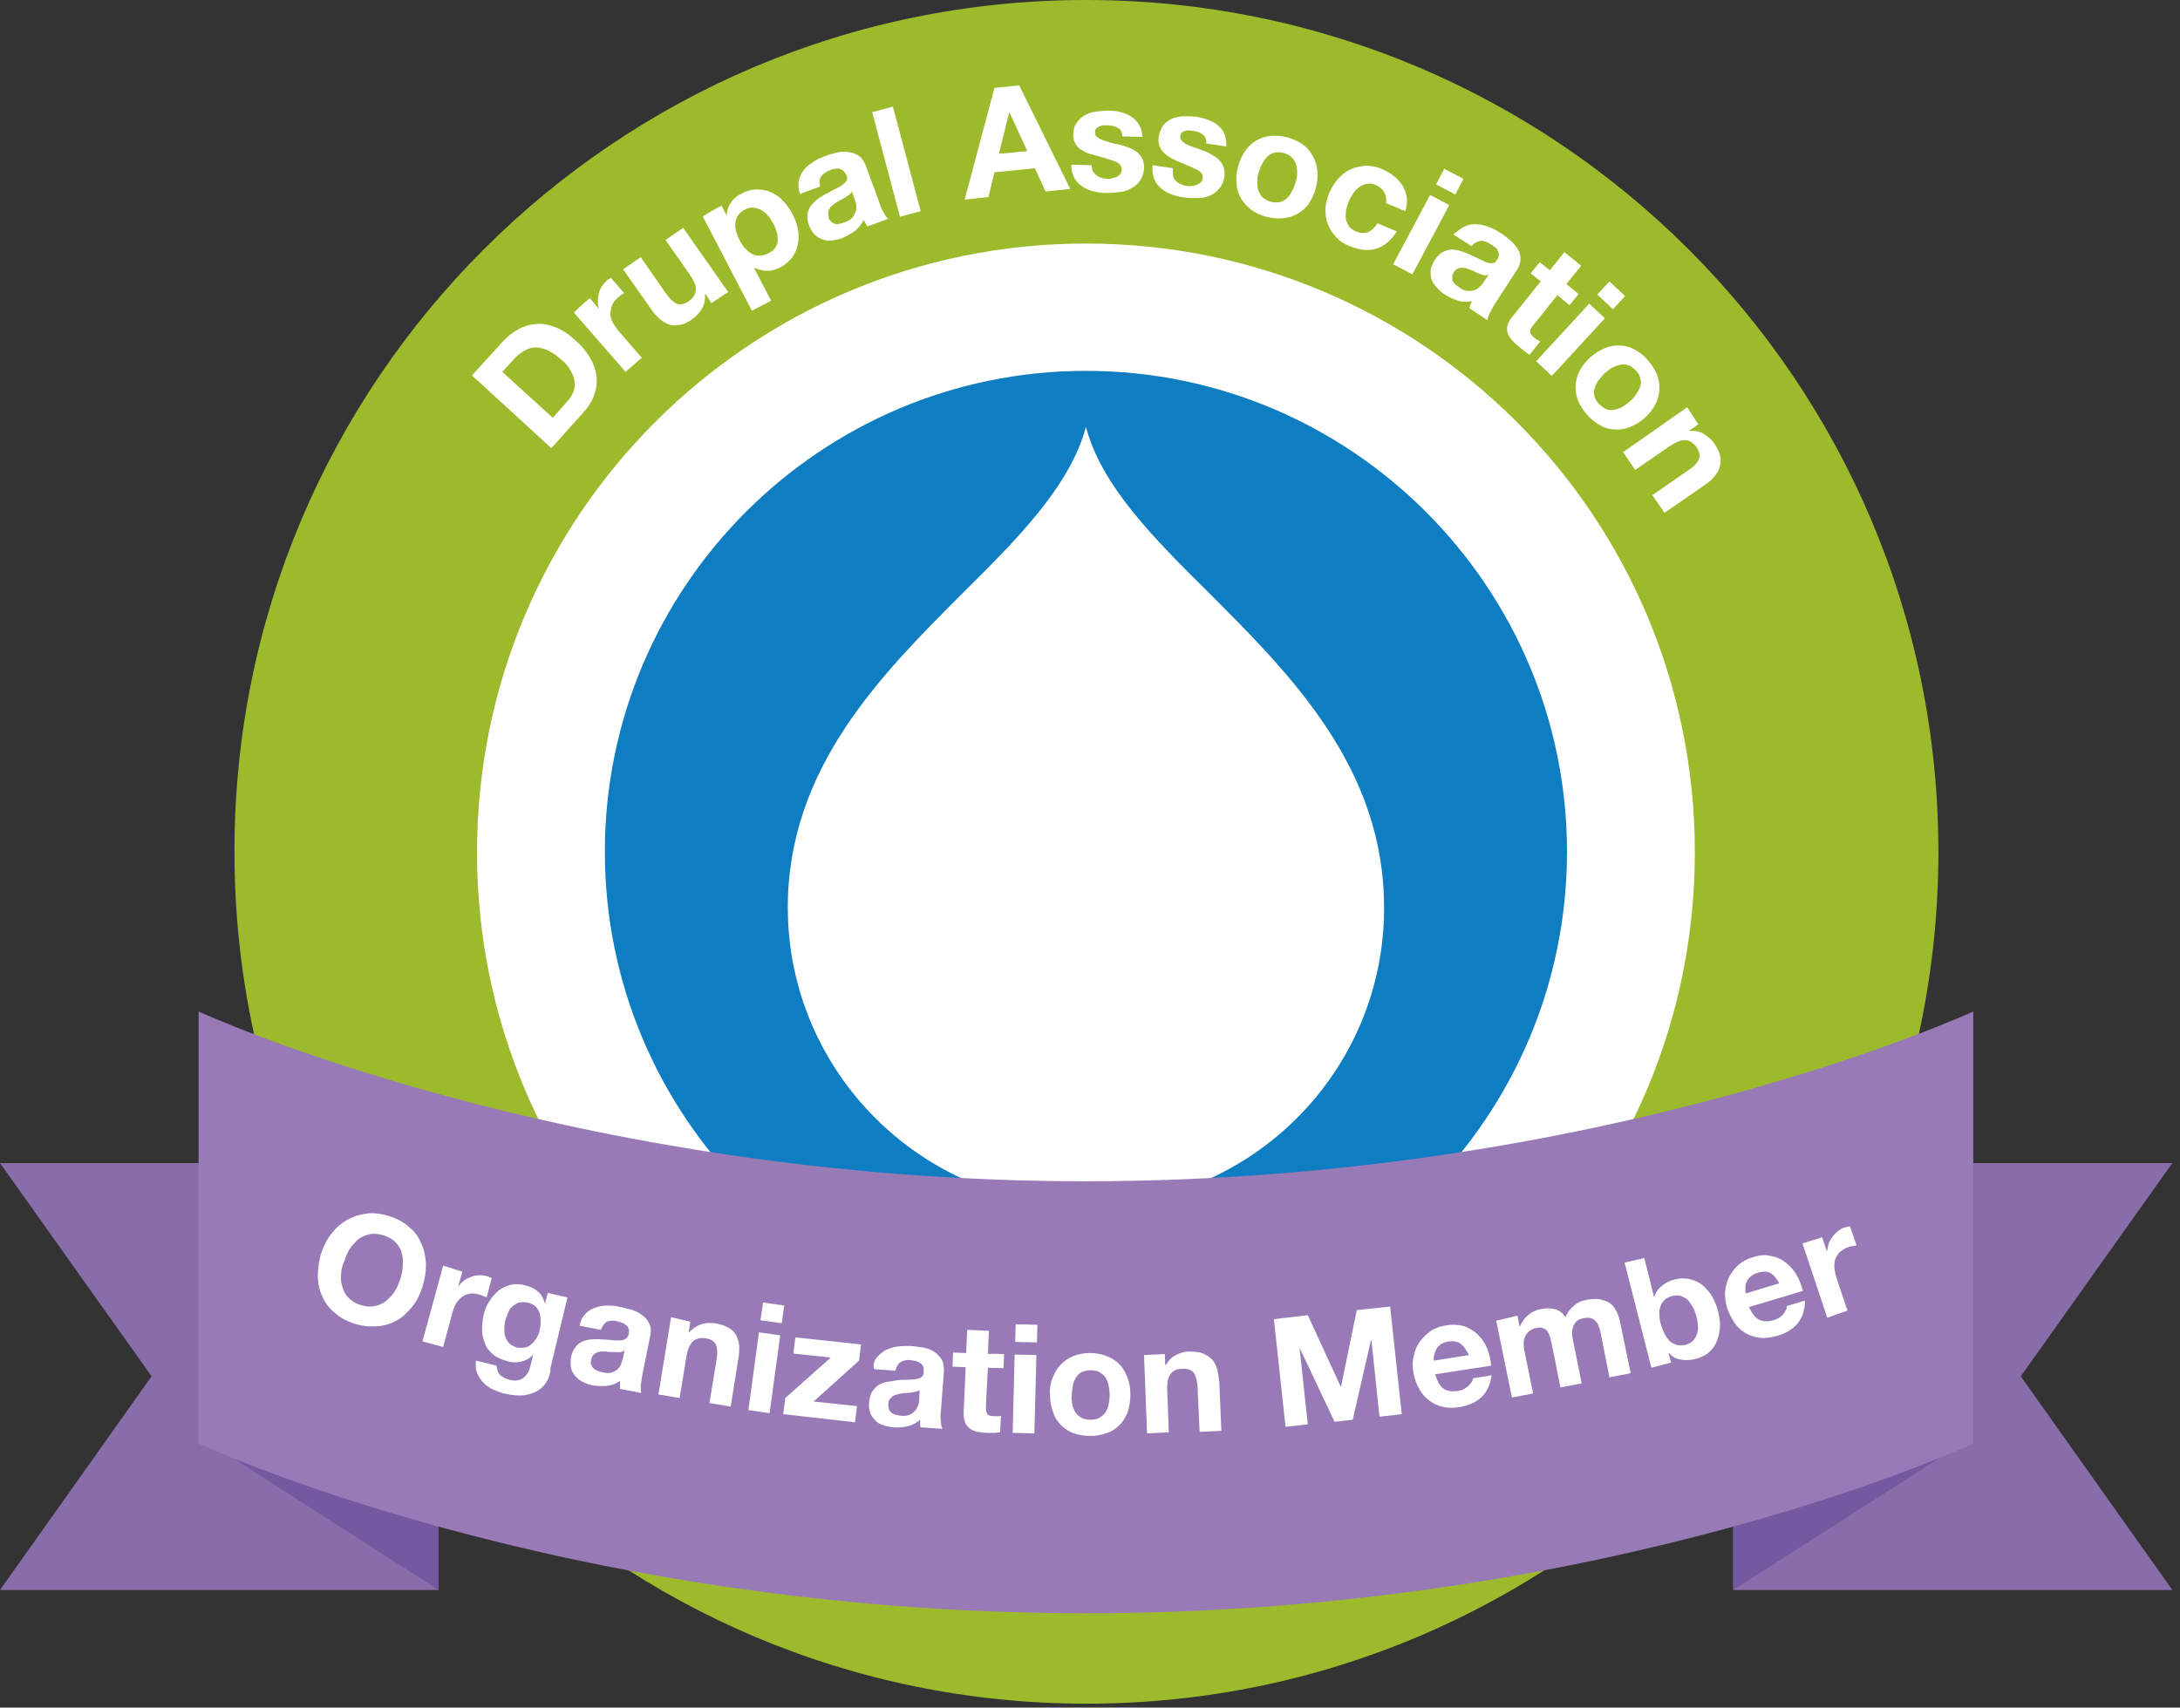<?xml version="1.0" encoding="UTF-8" standalone="no"?>
<!DOCTYPE svg PUBLIC "-//W3C//DTD SVG 1.1//EN" "http://www.w3.org/Graphics/SVG/1.1/DTD/svg11.dtd">
<svg width="100%" height="100%" viewBox="0 0 217 170" version="1.1" xmlns="http://www.w3.org/2000/svg" xmlns:xlink="http://www.w3.org/1999/xlink" xml:space="preserve" xmlns:serif="http://www.serif.com/" style="fill-rule:evenodd;clip-rule:evenodd;stroke-linejoin:round;stroke-miterlimit:2;">
    <rect x="0" y="0" width="217" height="170" fill="#333333" stroke="none"/>
    <g id="g3" transform="matrix(0.503,0,0,0.503,0,0)">
        <path id="polygon5" d="M343,230.2L343,314.7L429.9,314.7L399.9,272.4L429.9,230.2L343,230.2Z" style="fill:rgb(136,109,170);fill-rule:nonzero;"/>
        <path id="polygon7" d="M389.9,284.7L389.9,210.2L343,210.2L343,314.7L389.9,284.7Z" style="fill:rgb(116,89,161);fill-rule:nonzero;"/>
        <path id="polygon9" d="M86.8,230.2L86.8,314.7L0,314.7L30,272.4L0,230.2L86.8,230.2Z" style="fill:rgb(136,109,170);fill-rule:nonzero;"/>
        <path id="polygon11" d="M40,284.7L40,210.2L86.8,210.2L86.8,314.7L40,284.7Z" style="fill:rgb(116,89,161);fill-rule:nonzero;"/>
        <g id="g13">
            <path id="path15" d="M383.6,168.6C383.6,261.7 308.1,337.2 215,337.2C121.9,337.2 46.4,261.7 46.4,168.6C46.3,75.5 121.8,0 214.9,0C308.1,0 383.6,75.5 383.6,168.6Z" style="fill:rgb(157,186,44);fill-rule:nonzero;"/>
        </g>
        <g id="g17">
            <path id="path19" d="M99.6,67.5C100.5,66.5 101.6,65.7 102.7,65.1C103.8,64.5 105,64.2 106.2,64.1C107.4,64 108.7,64.3 110,64.8C111.3,65.3 112.6,66.2 113.9,67.4C115.1,68.4 116,69.6 116.7,70.7C117.4,71.9 117.9,73.1 118,74.3C118.2,75.5 118.1,76.8 117.6,78.1C117.2,79.4 116.4,80.6 115.3,81.8L109.1,88.7L93.4,74.3L99.6,67.5ZM112.3,79.4C112.8,78.9 113.1,78.3 113.4,77.7C113.7,77.1 113.8,76.4 113.7,75.7C113.7,75 113.4,74.2 113,73.5C112.6,72.7 112,71.9 111.1,71.2C110.3,70.5 109.5,69.9 108.7,69.5C107.9,69.1 107.1,68.8 106.3,68.8C105.5,68.7 104.7,68.9 104,69.3C103.2,69.7 102.4,70.3 101.7,71.1L99.4,73.6L109.4,82.7C109.5,82.6 112.3,79.4 112.3,79.4Z" style="fill:white;fill-rule:nonzero;"/>
            <path id="path21" d="M116.7,59L118.6,61.2C118.4,60.7 118.3,60.2 118.3,59.7C118.3,59.2 118.4,58.6 118.5,58.1C118.6,57.6 118.8,57.1 119.1,56.7C119.4,56.3 119.7,55.9 120.1,55.5C120.3,55.3 120.6,55.2 120.9,55L123.5,58C123.3,58.1 123.1,58.2 122.9,58.4C122.7,58.6 122.5,58.7 122.3,58.9C121.7,59.4 121.3,59.9 121.1,60.5C120.9,61.1 120.8,61.6 120.8,62.2C120.8,62.8 121,63.3 121.3,63.9C121.6,64.4 122,65 122.4,65.5L127,70.8L123.8,73.6L113.6,61.9C113.7,61.6 116.7,59 116.7,59Z" style="fill:white;fill-rule:nonzero;"/>
            <path id="path23" d="M140.8,60L139.6,58.2L139.5,58.3C139.6,59.3 139.4,60.3 138.9,61.1C138.4,61.9 137.8,62.6 137.1,63.1C136.2,63.8 135.3,64.2 134.5,64.3C133.7,64.4 133,64.5 132.4,64.2C131.7,64 131.1,63.6 130.5,63.1C129.9,62.5 129.3,61.9 128.8,61.1L123.3,53.3L126.8,50.9L131.8,58.1C132.5,59.1 133.2,59.8 133.9,60.1C134.6,60.4 135.4,60.2 136.2,59.7C137.2,59 137.6,58.3 137.7,57.4C137.8,56.5 137.3,55.5 136.4,54.2L131.7,47.5L135.2,45.1L144.1,57.8C144.2,57.7 140.8,60 140.8,60Z" style="fill:white;fill-rule:nonzero;"/>
            <path id="path25" d="M142.8,40.7L143.7,42.5L143.8,42.5C143.9,41.5 144.2,40.7 144.7,40C145.2,39.3 145.9,38.7 146.8,38.3C147.9,37.7 148.9,37.5 149.9,37.5C150.9,37.5 151.8,37.7 152.7,38.1C153.6,38.5 154.4,39.1 155.1,39.9C155.8,40.7 156.4,41.5 156.9,42.5C157.4,43.4 157.7,44.4 157.9,45.4C158.1,46.4 158.1,47.3 157.9,48.3C157.7,49.2 157.4,50.1 156.8,50.9C156.2,51.7 155.5,52.3 154.5,52.9C153.6,53.3 152.8,53.6 151.9,53.6C151,53.6 150.1,53.4 149.3,53L149.2,53L152.6,59.5L148.8,61.5L139.1,42.9C139.2,42.6 142.8,40.7 142.8,40.7ZM153.4,49.1C153.7,48.6 153.9,48.1 153.9,47.6C153.9,47.1 153.9,46.5 153.7,45.9C153.5,45.3 153.3,44.7 153,44.2C152.7,43.7 152.4,43.1 152,42.7C151.6,42.2 151.2,41.9 150.7,41.6C150.2,41.3 149.7,41.2 149.1,41.1C148.5,41 148,41.2 147.4,41.5C146.8,41.8 146.3,42.2 146,42.7C145.7,43.2 145.6,43.7 145.5,44.2C145.5,44.7 145.5,45.3 145.7,45.9C145.9,46.5 146.1,47.1 146.4,47.6C146.7,48.1 147,48.7 147.4,49.1C147.8,49.5 148.2,49.9 148.7,50.2C149.2,50.5 149.7,50.6 150.2,50.6C150.8,50.6 151.3,50.5 151.9,50.2C152.6,49.9 153.1,49.5 153.4,49.1Z" style="fill:white;fill-rule:nonzero;"/>
            <path id="path27" d="M158.1,35.7C158.3,34.9 158.6,34.2 159.1,33.6C159.6,33 160.2,32.5 161,32C161.7,31.5 162.5,31.2 163.3,30.9C164,30.6 164.8,30.4 165.6,30.2C166.4,30 167.1,30 167.9,30.1C168.6,30.2 169.3,30.4 169.9,30.8C170.5,31.2 170.9,31.8 171.3,32.7L174.1,40.3C174.3,41 174.6,41.6 174.9,42.1C175.2,42.7 175.5,43.1 175.8,43.3L171.7,44.8C171.5,44.6 171.4,44.4 171.3,44.2C171.2,44 171,43.8 170.9,43.5C170.5,44.4 169.9,45.1 169.2,45.7C168.4,46.3 167.6,46.7 166.7,47.1C166,47.4 165.3,47.5 164.7,47.6C164,47.7 163.4,47.6 162.8,47.4C162.2,47.2 161.7,46.9 161.2,46.4C160.7,45.9 160.4,45.3 160.1,44.6C159.8,43.8 159.7,43 159.8,42.4C159.9,41.8 160.1,41.2 160.5,40.7C160.9,40.2 161.3,39.8 161.8,39.4C162.3,39 162.9,38.7 163.4,38.4C164,38.1 164.5,37.8 165.1,37.5C165.7,37.2 166.1,37 166.6,36.7C167,36.4 167.3,36.1 167.5,35.8C167.7,35.5 167.7,35.1 167.5,34.7C167.3,34.3 167.1,34 166.9,33.8C166.7,33.6 166.4,33.5 166.1,33.4C165.8,33.3 165.5,33.4 165.2,33.4C164.9,33.4 164.5,33.6 164.2,33.7C163.4,34 162.9,34.4 162.5,34.9C162.2,35.4 162.1,36.1 162.3,36.9L158.3,38.4C158,37.4 157.9,36.5 158.1,35.7ZM168.1,38.5C167.9,38.7 167.6,38.8 167.4,39C167.1,39.2 166.8,39.3 166.5,39.5C166.2,39.7 165.9,39.8 165.6,40C165.3,40.2 165.1,40.3 164.8,40.6C164.5,40.8 164.3,41 164.2,41.3C164,41.5 163.9,41.8 163.9,42.1C163.9,42.4 163.9,42.7 164,43.1C164.1,43.5 164.3,43.7 164.5,43.9C164.7,44.1 165,44.2 165.2,44.3C165.5,44.4 165.8,44.4 166.1,44.3C166.4,44.2 166.7,44.2 167.1,44C167.9,43.7 168.5,43.4 168.8,42.9C169.1,42.5 169.3,42 169.4,41.6C169.5,41.2 169.5,40.7 169.4,40.3C169.3,39.9 169.2,39.6 169.1,39.4L168.6,37.9C168.5,38.1 168.3,38.3 168.1,38.5Z" style="fill:white;fill-rule:nonzero;"/>
            <path id="path29" d="M176.7,21.1L182.2,41.8L178.1,42.9L172.6,22.2L176.7,21.1Z" style="fill:white;fill-rule:nonzero;"/>
            <path id="path31" d="M201.7,16.9L211.8,37.4L206.9,37.9L204.8,33.3L196.8,34.1L195.6,39L190.9,39.5L196.8,17.4L201.7,16.9ZM203.3,29.9L199.8,22.3L199.7,22.3L197.7,30.4C197.8,30.5 203.3,29.9 203.3,29.9Z" style="fill:white;fill-rule:nonzero;"/>
            <path id="path33" d="M216.3,33.9C216.5,34.2 216.7,34.5 217,34.7C217.3,34.9 217.6,35.1 218,35.2C218.4,35.3 218.8,35.4 219.2,35.4C219.5,35.4 219.8,35.4 220.1,35.3C220.4,35.2 220.7,35.1 221,35C221.3,34.9 221.5,34.7 221.7,34.4C221.9,34.1 222,33.8 222,33.5C222,32.9 221.6,32.4 220.8,32C220,31.7 218.8,31.3 217.3,30.9C216.7,30.7 216.1,30.6 215.5,30.4C214.9,30.2 214.4,29.9 213.9,29.6C213.4,29.3 213.1,28.9 212.8,28.4C212.5,27.9 212.4,27.3 212.4,26.7C212.4,25.7 212.6,24.9 213.1,24.3C213.5,23.7 214,23.2 214.7,22.8C215.3,22.4 216.1,22.2 216.9,22.1C217.7,22 218.5,21.9 219.4,21.9C220.2,21.9 221.1,22 221.8,22.2C222.5,22.4 223.3,22.7 223.9,23.1C224.5,23.5 225,24 225.4,24.7C225.8,25.3 226,26.1 226.1,27.1L222.1,27C222.1,26.2 221.8,25.6 221.2,25.3C220.6,25 220,24.8 219.2,24.8L218.4,24.8C218.1,24.8 217.9,24.9 217.6,25C217.4,25.1 217.2,25.2 217,25.4C216.8,25.6 216.7,25.8 216.7,26.2C216.7,26.6 216.8,26.9 217.1,27.1C217.4,27.3 217.7,27.6 218.2,27.7C218.6,27.9 219.2,28 219.7,28.2C220.2,28.4 220.9,28.5 221.5,28.6C222.1,28.8 222.7,28.9 223.3,29.2C223.9,29.4 224.4,29.7 224.9,30C225.3,30.3 225.7,30.8 226,31.3C226.3,31.8 226.4,32.4 226.4,33.1C226.4,34.1 226.1,35 225.7,35.6C225.3,36.3 224.7,36.8 224,37.2C223.3,37.6 222.6,37.9 221.7,38C220.8,38.1 220,38.2 219.1,38.2C218.2,38.2 217.3,38.1 216.5,37.9C215.6,37.7 214.9,37.4 214.2,36.9C213.5,36.5 213,35.9 212.6,35.2C212.2,34.5 212,33.6 212,32.6L216,32.7C216.1,33.2 216.1,33.6 216.3,33.9Z" style="fill:white;fill-rule:nonzero;"/>
            <path id="path35" d="M232.2,35C232.3,35.4 232.5,35.7 232.8,35.9C233.1,36.2 233.4,36.4 233.8,36.5C234.2,36.7 234.6,36.8 235,36.8C235.3,36.8 235.6,36.9 235.9,36.8C236.2,36.8 236.5,36.7 236.8,36.6C237.1,36.5 237.3,36.3 237.6,36.1C237.8,35.9 238,35.6 238,35.2C238.1,34.6 237.7,34 236.9,33.6C236.1,33.2 235,32.7 233.5,32.1C232.9,31.9 232.3,31.6 231.8,31.3C231.2,31 230.8,30.7 230.4,30.3C230,29.9 229.7,29.5 229.5,29C229.3,28.5 229.2,27.9 229.3,27.2C229.4,26.2 229.8,25.4 230.2,24.8C230.7,24.2 231.3,23.8 231.9,23.5C232.6,23.2 233.3,23.1 234.1,23C234.9,23 235.7,23 236.6,23.1C237.4,23.2 238.2,23.4 239,23.7C239.8,24 240.4,24.3 241,24.8C241.6,25.3 242,25.8 242.3,26.5C242.6,27.2 242.7,28 242.7,29L238.7,28.4C238.8,27.6 238.5,27 238,26.6C237.5,26.2 236.9,26 236.1,25.9C235.9,25.9 235.6,25.8 235.3,25.8C235,25.8 234.8,25.8 234.5,25.9C234.3,26 234,26.1 233.9,26.2C233.7,26.4 233.6,26.6 233.6,26.9C233.5,27.3 233.6,27.6 233.9,27.9C234.2,28.2 234.5,28.4 234.9,28.6C235.3,28.8 235.8,29 236.4,29.2C237,29.4 237.5,29.6 238.1,29.8C238.7,30 239.3,30.3 239.8,30.6C240.3,30.9 240.8,31.2 241.2,31.6C241.6,32 241.9,32.5 242.1,33C242.3,33.5 242.4,34.1 242.3,34.9C242.2,35.9 241.8,36.7 241.3,37.3C240.8,37.9 240.2,38.4 239.5,38.7C238.8,39 238,39.2 237.1,39.2C236.2,39.2 235.4,39.2 234.5,39.1C233.6,39 232.8,38.8 231.9,38.5C231.1,38.2 230.4,37.8 229.8,37.3C229.2,36.8 228.7,36.2 228.4,35.4C228.1,34.7 228,33.8 228.1,32.7L232.1,33.3C232.1,34.2 232.1,34.6 232.2,35Z" style="fill:white;fill-rule:nonzero;"/>
            <path id="path37" d="M246.4,29.9C247,29 247.8,28.3 248.6,27.8C249.5,27.3 250.4,27 251.5,26.9C252.5,26.8 253.7,26.9 254.8,27.2C255.9,27.5 257,28 257.8,28.6C258.7,29.2 259.3,30 259.8,30.9C260.3,31.8 260.6,32.7 260.7,33.8C260.8,34.9 260.7,36 260.4,37.2C260.1,38.4 259.6,39.4 259,40.3C258.4,41.2 257.6,41.8 256.8,42.3C255.9,42.8 255,43.1 253.9,43.2C252.8,43.3 251.7,43.2 250.6,42.9C249.4,42.6 248.4,42.1 247.6,41.5C246.8,40.9 246.1,40.1 245.6,39.3C245.1,38.4 244.8,37.5 244.7,36.4C244.6,35.3 244.7,34.2 245,33C245.3,31.8 245.8,30.8 246.4,29.9ZM248.8,35.9C248.8,36.5 248.8,37.1 249,37.6C249.2,38.1 249.4,38.6 249.8,39C250.2,39.4 250.7,39.7 251.4,39.9C252.1,40.1 252.7,40.1 253.3,40C253.8,39.9 254.3,39.6 254.7,39.2C255.1,38.8 255.4,38.4 255.7,37.8C256,37.3 256.2,36.7 256.4,36.1C256.6,35.5 256.7,34.9 256.7,34.3C256.7,33.7 256.7,33.1 256.5,32.6C256.3,32.1 256.1,31.6 255.7,31.2C255.3,30.8 254.8,30.5 254.1,30.3C253.4,30.1 252.8,30.1 252.2,30.2C251.7,30.4 251.2,30.6 250.8,31C250.4,31.4 250.1,31.8 249.8,32.4C249.5,32.9 249.3,33.5 249.1,34.1C248.9,34.7 248.8,35.3 248.8,35.9Z" style="fill:white;fill-rule:nonzero;"/>
            <path id="path39" d="M272.2,36.6C271.6,36.3 271,36.3 270.4,36.4C269.9,36.5 269.4,36.7 268.9,37.1C268.4,37.5 268,37.9 267.7,38.4C267.4,38.9 267.1,39.4 266.9,39.9C266.7,40.4 266.5,41 266.4,41.5C266.3,42.1 266.3,42.6 266.3,43.2C266.4,43.7 266.6,44.2 266.9,44.7C267.2,45.2 267.7,45.5 268.3,45.8C269.2,46.2 270.1,46.2 270.8,45.9C271.5,45.6 272.1,45 272.6,44.2L276.4,45.8C275.3,47.6 274,48.7 272.4,49.2C270.8,49.7 269,49.5 267.1,48.7C266,48.3 265.1,47.7 264.4,46.9C263.7,46.2 263.1,45.3 262.8,44.4C262.4,43.5 262.3,42.5 262.3,41.5C262.3,40.5 262.6,39.4 263,38.3C263.5,37.2 264.1,36.2 264.8,35.4C265.5,34.6 266.3,34 267.3,33.5C268.2,33.1 269.2,32.9 270.3,32.8C271.4,32.8 272.5,33 273.6,33.5C274.4,33.9 275.2,34.3 275.9,34.9C276.6,35.4 277.1,36.1 277.6,36.8C278,37.5 278.3,38.3 278.4,39.1C278.5,39.9 278.4,40.8 278.1,41.8L274.3,40.2C274.5,38.5 273.8,37.3 272.2,36.6Z" style="fill:white;fill-rule:nonzero;"/>
            <path id="path41" d="M286.8,40.6L279.5,54.3L275.7,52.3L283,38.6C283.1,38.6 286.8,40.6 286.8,40.6ZM284.2,36.5L285.8,33.4L289.6,35.4L288,38.5L284.2,36.5Z" style="fill:white;fill-rule:nonzero;"/>
            <path id="path43" d="M289.9,44.8C290.6,44.5 291.4,44.3 292.2,44.4C293,44.4 293.8,44.6 294.6,44.9C295.4,45.2 296.2,45.6 296.9,46.1C297.6,46.5 298.2,47 298.8,47.5C299.4,48 299.9,48.6 300.3,49.2C300.7,49.8 300.9,50.5 300.9,51.2C300.9,51.9 300.7,52.7 300.2,53.4L295.8,60.2C295.4,60.8 295.1,61.4 294.8,62C294.5,62.6 294.4,63.1 294.4,63.4L290.8,61C290.9,60.8 290.9,60.5 291,60.3C291.1,60.1 291.2,59.8 291.3,59.6C290.3,59.8 289.4,59.8 288.5,59.5C287.6,59.2 286.7,58.8 285.9,58.3C285.3,57.9 284.8,57.4 284.3,56.9C283.9,56.4 283.5,55.9 283.3,55.3C283.1,54.7 283.1,54.1 283.1,53.5C283.2,52.9 283.5,52.2 283.9,51.5C284.4,50.8 284.9,50.2 285.5,49.9C286.1,49.6 286.7,49.4 287.3,49.4C287.9,49.4 288.5,49.5 289.1,49.7C289.7,49.9 290.3,50.1 290.9,50.4C291.5,50.7 292.1,50.9 292.6,51.2C293.2,51.5 293.7,51.7 294.1,51.9C294.6,52.1 295,52.1 295.3,52.1C295.7,52.1 296,51.9 296.2,51.5C296.5,51.1 296.6,50.8 296.6,50.5C296.6,50.2 296.6,49.9 296.4,49.6C296.3,49.3 296.1,49.1 295.8,48.9C295.6,48.7 295.3,48.5 294.9,48.3C294.2,47.8 293.5,47.6 292.9,47.7C292.3,47.8 291.7,48.1 291.2,48.7L287.6,46.4C288.5,45.7 289.2,45.1 289.9,44.8ZM293.7,54.5C293.4,54.4 293.1,54.3 292.8,54.2C292.5,54.1 292.2,53.9 291.9,53.8C291.6,53.6 291.3,53.5 291,53.4C290.7,53.3 290.4,53.2 290.1,53.1C289.8,53 289.5,53 289.2,53C288.9,53 288.6,53.1 288.4,53.2C288.1,53.3 287.9,53.6 287.7,53.9C287.5,54.2 287.4,54.5 287.4,54.8C287.4,55.1 287.4,55.4 287.5,55.6C287.6,55.9 287.8,56.1 288,56.3C288.2,56.5 288.5,56.7 288.8,56.9C289.5,57.4 290.1,57.6 290.7,57.6C291.2,57.6 291.7,57.5 292.1,57.3C292.5,57.1 292.8,56.8 293.1,56.5C293.4,56.2 293.6,55.9 293.7,55.7L294.6,54.4C294.2,54.5 293.9,54.5 293.7,54.5Z" style="fill:white;fill-rule:nonzero;"/>
            <path id="path45" d="M312.4,58.2L310.6,60.4L308.2,58.4L303.4,64.4C302.9,65 302.7,65.4 302.8,65.7C302.8,66 303.1,66.4 303.7,66.9C303.9,67.1 304.1,67.2 304.3,67.3C304.5,67.4 304.7,67.5 304.8,67.6L302.7,70.2C302.4,70 302,69.8 301.7,69.5C301.3,69.2 301,69 300.7,68.7C300.2,68.3 299.7,67.9 299.3,67.4C298.9,67 298.6,66.5 298.4,66C298.2,65.5 298.2,65 298.3,64.5C298.4,64 298.7,63.4 299.2,62.8L304.9,55.7L302.9,54.1L304.7,51.9L306.7,53.5L309.6,49.9L312.9,52.6L310,56.2C309.9,56.2 312.4,58.2 312.4,58.2Z" style="fill:white;fill-rule:nonzero;"/>
            <path id="path47" d="M317.6,63L307.1,74.4L304,71.5L314.5,60.1L317.6,63ZM316.1,58.3L318.5,55.7L321.6,58.6L319.2,61.2L316.1,58.3Z" style="fill:white;fill-rule:nonzero;"/>
            <path id="path49" d="M317.6,68.9C318.6,68.5 319.6,68.3 320.6,68.4C321.6,68.4 322.6,68.7 323.5,69.2C324.4,69.7 325.3,70.3 326.1,71.3C326.9,72.2 327.5,73.2 327.9,74.1C328.3,75.1 328.4,76.1 328.4,77.1C328.3,78.1 328.1,79.1 327.6,80C327.1,81 326.4,81.9 325.5,82.7C324.6,83.5 323.6,84.1 322.6,84.5C321.6,84.9 320.6,85.1 319.6,85C318.6,85 317.6,84.7 316.7,84.2C315.8,83.7 314.9,83 314.1,82.1C313.3,81.2 312.7,80.3 312.3,79.3C311.9,78.3 311.8,77.3 311.8,76.3C311.9,75.3 312.1,74.3 312.6,73.4C313.1,72.4 313.8,71.6 314.7,70.7C315.7,69.9 316.6,69.3 317.6,68.9ZM316.4,75.2C316,75.7 315.8,76.2 315.6,76.7C315.4,77.2 315.4,77.8 315.5,78.3C315.6,78.8 315.9,79.4 316.4,79.9C316.9,80.4 317.4,80.8 317.9,81C318.4,81.2 319,81.2 319.5,81.1C320,81 320.6,80.8 321.1,80.5C321.6,80.2 322.1,79.8 322.6,79.4C323.1,79 323.5,78.5 323.8,78C324.2,77.5 324.4,77 324.6,76.5C324.8,76 324.8,75.4 324.6,74.9C324.5,74.3 324.2,73.8 323.7,73.3C323.2,72.8 322.7,72.4 322.2,72.3C321.7,72.1 321.1,72.1 320.6,72.2C320.1,72.3 319.5,72.5 319,72.8C318.5,73.1 318,73.5 317.5,73.9C317.2,74.3 316.7,74.8 316.4,75.2Z" style="fill:white;fill-rule:nonzero;"/>
            <path id="path51" d="M336.1,84L334.3,85.2L334.4,85.3C335.4,85.2 336.4,85.4 337.2,85.9C338,86.4 338.7,87 339.2,87.7C339.8,88.6 340.3,89.5 340.4,90.3C340.6,91.1 340.5,91.8 340.3,92.5C340.1,93.2 339.7,93.8 339.2,94.4C338.7,95 338,95.6 337.2,96.1L329.4,101.5L327,98L334.2,93C335.3,92.3 335.9,91.6 336.2,90.9C336.5,90.2 336.3,89.4 335.8,88.6C335.1,87.6 334.4,87.2 333.5,87.1C332.6,87.1 331.6,87.5 330.3,88.4L323.6,93L321.2,89.5L333.9,80.6L336.1,84Z" style="fill:white;fill-rule:nonzero;"/>
        </g>
        <g id="g53">
            <path id="path55" d="M214.9,276.5C155.4,276.5 107.1,228.1 107.1,168.7C107.1,109.2 155.5,60.9 214.9,60.9C243.7,60.9 270.8,72.1 291.2,92.5C311.6,112.9 322.8,140 322.8,168.8C322.8,228.1 274.4,276.5 214.9,276.5Z" style="fill:rgb(15,125,194);fill-rule:nonzero;"/>
            <g id="g57">
                <path id="path59" d="M214.9,73.4C267.4,73.4 310.1,116.1 310.1,168.6C310.1,221.1 267.4,263.8 214.9,263.8C162.4,263.8 119.7,221.1 119.7,168.6C119.7,116.1 162.4,73.4 214.9,73.4M214.9,48.2C148.4,48.2 94.4,102.1 94.4,168.7C94.4,235.3 148.3,289.2 214.9,289.2C281.5,289.2 335.4,235.3 335.4,168.7C335.4,102.1 281.5,48.2 214.9,48.2Z" style="fill:white;fill-rule:nonzero;"/>
            </g>
        </g>
        <path id="path61" d="M214.9,238.6C182.4,238.6 155.9,212.1 155.9,179.6C155.9,152 174.4,133.5 190.6,117.3C201.5,106.5 211.8,96.1 214.9,84.5C218,96.2 228.3,106.5 239.2,117.3C255.5,133.6 273.9,152 273.9,179.6C274,212.1 247.5,238.6 214.9,238.6" style="fill:white;fill-rule:nonzero;"/>
        <path id="path63" d="M39.3,200.2C39.3,200.2 112.1,233.8 214.9,233.8C317.7,233.8 390.5,200.2 390.5,200.2L390.5,285.7C390.5,285.7 319,319.3 214.9,319.3C110.8,319.3 39.3,285.7 39.3,285.7L39.3,200.2Z" style="fill:rgb(152,123,182);fill-rule:nonzero;"/>
        <g id="g65">
            <path id="path67" d="M65.5,244.3C66.4,243.1 67.4,242.2 68.6,241.5C69.8,240.8 71.1,240.4 72.5,240.2C73.9,240 75.4,240.2 77,240.7C78.6,241.2 79.9,241.9 81,242.9C82.1,243.8 82.9,244.9 83.4,246.2C84,247.4 84.2,248.8 84.3,250.2C84.3,251.7 84.1,253.1 83.6,254.7C83.1,256.2 82.5,257.5 81.6,258.6C80.7,259.7 79.7,260.7 78.6,261.3C77.5,261.9 76.2,262.4 74.7,262.5C73.3,262.6 71.8,262.5 70.2,262C68.6,261.5 67.3,260.8 66.2,259.8C65.1,258.9 64.3,257.8 63.8,256.6C63.2,255.4 62.9,254 62.9,252.6C62.9,251.2 63.1,249.7 63.5,248.2C64,246.8 64.6,245.4 65.5,244.3ZM67.5,252.3C67.4,253.2 67.5,254 67.8,254.8C68,255.6 68.4,256.3 69,256.9C69.6,257.5 70.4,258 71.4,258.3C72.4,258.6 73.3,258.7 74.2,258.5C75,258.3 75.8,258 76.4,257.5C77,257 77.6,256.4 78.1,255.6C78.6,254.9 78.9,254 79.2,253.2C79.5,252.3 79.7,251.4 79.7,250.5C79.8,249.6 79.7,248.7 79.5,248C79.3,247.2 78.9,246.5 78.3,245.9C77.7,245.3 76.9,244.8 75.9,244.5C74.9,244.2 74,244.1 73.1,244.3C72.3,244.5 71.5,244.8 70.9,245.3C70.3,245.8 69.7,246.5 69.2,247.2C68.7,248 68.4,248.8 68.1,249.7C67.7,250.6 67.5,251.4 67.5,252.3Z" style="fill:white;fill-rule:nonzero;"/>
            <path id="path69" d="M91.5,251.7L90.7,254.5L90.8,254.5C91.1,254.1 91.5,253.7 91.9,253.4C92.3,253.1 92.8,252.9 93.3,252.7C93.8,252.5 94.3,252.4 94.8,252.4C95.3,252.4 95.8,252.4 96.4,252.6C96.7,252.7 97,252.8 97.3,253L96.3,256.8C96.1,256.7 95.9,256.6 95.6,256.5C95.3,256.4 95.1,256.3 94.8,256.2C94,256 93.4,255.9 92.8,256.1C92.2,256.2 91.7,256.4 91.3,256.8C90.9,257.1 90.5,257.6 90.2,258.1C89.9,258.6 89.7,259.2 89.5,259.9L87.7,266.6L83.6,265.5L87.7,250.5L91.5,251.7Z" style="fill:white;fill-rule:nonzero;"/>
            <path id="path71" d="M108.4,273.1C108,273.8 107.5,274.5 106.8,275C106.1,275.5 105.2,275.9 104,276.1C102.9,276.3 101.4,276.2 99.7,275.8C99,275.6 98.2,275.3 97.5,275C96.8,274.6 96.1,274.2 95.6,273.6C95.1,273.1 94.7,272.4 94.4,271.7C94.1,271 94.1,270.2 94.2,269.3L98.3,270.3C98.3,271.1 98.6,271.8 99,272.2C99.5,272.6 100.1,272.9 100.8,273.1C102,273.4 102.9,273.2 103.6,272.7C104.3,272.1 104.8,271.3 105,270.2L105.5,268.2L105.4,268.2C104.8,268.9 104,269.3 103.1,269.5C102.2,269.7 101.3,269.7 100.4,269.4C99.3,269.1 98.3,268.7 97.6,268.1C96.9,267.5 96.3,266.8 96,266C95.7,265.2 95.4,264.3 95.4,263.3C95.4,262.3 95.5,261.3 95.7,260.3C95.9,259.3 96.3,258.4 96.8,257.6C97.3,256.8 97.9,256.1 98.6,255.5C99.3,254.9 100.1,254.6 101,254.3C101.9,254.1 102.9,254.1 103.9,254.4C104.9,254.6 105.7,255 106.4,255.6C107.1,256.1 107.5,256.9 107.8,257.9L107.9,257.9L108.4,255.9L112.3,256.8L108.9,270.9C109,271.7 108.7,272.3 108.4,273.1ZM103.9,266.7C104.4,266.6 104.8,266.4 105.2,266C105.6,265.7 105.9,265.3 106.2,264.8C106.5,264.3 106.7,263.8 106.8,263.3C106.9,262.7 107,262.1 107,261.5C107,260.9 106.9,260.4 106.8,259.9C106.6,259.4 106.4,259 106,258.6C105.6,258.2 105.1,258 104.4,257.8C103.8,257.7 103.3,257.7 102.8,257.8C102.3,257.9 101.9,258.2 101.5,258.5C101.1,258.8 100.8,259.2 100.6,259.7C100.4,260.2 100.2,260.7 100,261.3C99.9,261.8 99.8,262.4 99.8,263C99.8,263.6 99.8,264.1 100,264.6C100.2,265.1 100.4,265.5 100.8,265.9C101.2,266.3 101.7,266.5 102.3,266.7C102.9,266.8 103.4,266.8 103.9,266.7Z" style="fill:white;fill-rule:nonzero;"/>
            <path id="path73" d="M115.9,260C116.5,259.4 117.1,259 117.9,258.8C118.6,258.5 119.5,258.4 120.3,258.4C121.2,258.4 122,258.5 122.9,258.7C123.7,258.9 124.4,259.1 125.2,259.3C126,259.6 126.6,259.9 127.2,260.4C127.8,260.8 128.2,261.4 128.5,262C128.8,262.6 128.9,263.4 128.7,264.3L127.1,272.2C127,272.9 126.9,273.6 126.8,274.2C126.8,274.8 126.8,275.3 126.9,275.7L122.7,274.9L122.7,273.3C121.9,273.9 121,274.2 120.1,274.3C119.1,274.4 118.2,274.3 117.3,274.2C116.6,274.1 115.9,273.8 115.3,273.5C114.7,273.2 114.2,272.8 113.8,272.3C113.4,271.8 113.1,271.3 113,270.7C112.9,270.1 112.9,269.4 113,268.6C113.2,267.7 113.5,267.1 113.9,266.6C114.3,266.1 114.8,265.7 115.3,265.5C115.8,265.3 116.4,265.1 117.1,265.1C117.8,265.1 118.4,265 119,265.1C119.6,265.1 120.3,265.2 120.9,265.2C121.5,265.3 122.1,265.3 122.6,265.3C123.1,265.3 123.5,265.2 123.8,265C124.1,264.8 124.3,264.5 124.4,264.1C124.5,263.6 124.5,263.3 124.4,263C124.3,262.7 124.2,262.5 123.9,262.3C123.7,262.1 123.4,261.9 123.1,261.8C122.8,261.7 122.4,261.6 122.1,261.5C121.3,261.3 120.6,261.4 120.1,261.6C119.6,261.9 119.2,262.4 118.9,263.2L114.7,262.4C114.9,261.3 115.3,260.6 115.9,260ZM122.9,267.6C122.6,267.6 122.3,267.7 122,267.6L121,267.6C120.7,267.6 120.3,267.6 120,267.5L119,267.5C118.7,267.5 118.4,267.6 118.1,267.7C117.8,267.8 117.6,268 117.4,268.2C117.2,268.4 117.1,268.7 117,269.1C116.9,269.5 116.9,269.8 117,270.1C117.1,270.4 117.2,270.6 117.4,270.8C117.6,271 117.9,271.2 118.2,271.3C118.5,271.4 118.8,271.5 119.2,271.6C120,271.8 120.7,271.8 121.2,271.6C121.7,271.4 122.1,271.2 122.4,270.8C122.7,270.5 122.9,270.1 123,269.7C123.1,269.3 123.2,269 123.3,268.8L123.6,267.2C123.5,267.4 123.2,267.5 122.9,267.6Z" style="fill:white;fill-rule:nonzero;"/>
            <path id="path75" d="M136.6,261.6L136.3,263.7L136.4,263.7C137.1,262.9 137.9,262.4 138.8,262.1C139.7,261.8 140.6,261.8 141.5,261.9C142.6,262.1 143.5,262.4 144.2,262.8C144.9,263.2 145.4,263.7 145.7,264.3C146,264.9 146.2,265.6 146.3,266.4C146.3,267.2 146.3,268.1 146.1,269L144.6,278.4L140.4,277.7L141.8,269.1C142,267.8 142,266.9 141.7,266.2C141.4,265.5 140.8,265.1 139.8,264.9C138.7,264.7 137.8,264.9 137.1,265.5C136.5,266.1 136,267.2 135.8,268.7L134.5,276.7L130.3,276L132.8,260.7L136.6,261.6Z" style="fill:white;fill-rule:nonzero;"/>
            <path id="path77" d="M154.4,264.3L152.3,279.7L148.1,279.1L150.2,263.7L154.4,264.3ZM150.5,261.3L151,257.8L155.2,258.4L154.7,261.9L150.5,261.3Z" style="fill:white;fill-rule:nonzero;"/>
            <path id="path79" d="M164.4,268.7L157,267.9L157.4,264.7L170.4,266.1L170,269.3L161,277.4L169.6,278.3L169.2,281.5L155,279.9L155.4,276.7L164.4,268.7Z" style="fill:white;fill-rule:nonzero;"/>
            <path id="path81" d="M173.5,268.7C174,268.1 174.6,267.6 175.3,267.2C176,266.9 176.8,266.6 177.7,266.5C178.6,266.4 179.4,266.4 180.3,266.4C181.1,266.5 181.9,266.6 182.7,266.7C183.5,266.9 184.2,267.1 184.8,267.5C185.4,267.9 185.9,268.4 186.3,269C186.7,269.6 186.8,270.4 186.8,271.3L186.2,279.3C186.1,280 186.1,280.7 186.2,281.3C186.2,281.9 186.3,282.4 186.5,282.8L182.2,282.5C182.1,282.3 182.1,282 182.1,281.8L182.1,281C181.4,281.6 180.5,282.1 179.6,282.3C178.7,282.5 177.7,282.6 176.8,282.5C176.1,282.4 175.4,282.3 174.8,282.1C174.2,281.9 173.6,281.6 173.2,281.1C172.8,280.7 172.4,280.2 172.2,279.6C172,279 171.9,278.3 172,277.5C172.1,276.6 172.3,275.9 172.6,275.4C173,274.9 173.4,274.4 173.9,274.1C174.4,273.8 175,273.6 175.6,273.5C176.2,273.4 176.9,273.3 177.5,273.2C178.1,273.1 178.8,273.1 179.4,273.1C180,273.1 180.6,273 181.1,273C181.6,272.9 182,272.8 182.3,272.6C182.6,272.4 182.8,272.1 182.8,271.6C182.8,271.1 182.8,270.8 182.7,270.5C182.6,270.2 182.4,270 182.1,269.8C181.9,269.6 181.6,269.5 181.3,269.4C181,269.3 180.6,269.3 180.2,269.2C179.4,269.1 178.7,269.3 178.2,269.6C177.7,269.9 177.4,270.5 177.2,271.3L173,271C172.7,270.2 173,269.3 173.5,268.7ZM181.4,275.4C181.1,275.5 180.8,275.5 180.5,275.6C180.2,275.6 179.9,275.7 179.5,275.7C179.2,275.7 178.8,275.7 178.5,275.8C178.2,275.8 177.9,275.9 177.5,276C177.1,276.1 176.9,276.2 176.7,276.3C176.5,276.5 176.3,276.7 176.1,276.9C175.9,277.1 175.8,277.5 175.8,277.9C175.8,278.3 175.8,278.6 175.9,278.9C176,279.2 176.2,279.4 176.4,279.6C176.6,279.8 176.9,279.9 177.2,280C177.5,280.1 177.8,280.1 178.2,280.2C179,280.3 179.7,280.2 180.2,279.9C180.7,279.7 181,279.3 181.3,279C181.5,278.6 181.7,278.2 181.8,277.8C181.9,277.4 181.9,277.1 181.9,276.8L182,275.2C181.9,275.2 181.7,275.3 181.4,275.4Z" style="fill:white;fill-rule:nonzero;"/>
            <path id="path83" d="M198.7,268L198.6,270.8L195.5,270.7L195.1,278.4C195.1,279.1 195.2,279.6 195.4,279.9C195.6,280.2 196.1,280.3 196.8,280.3L197.5,280.3C197.7,280.3 197.9,280.3 198.1,280.2L197.9,283.5C197.5,283.5 197.1,283.6 196.7,283.6L195.4,283.6C194.7,283.6 194.1,283.5 193.5,283.4C192.9,283.3 192.4,283.1 192,282.8C191.6,282.5 191.2,282.1 191,281.6C190.8,281.1 190.7,280.5 190.7,279.7L191.1,270.6L188.5,270.5L188.6,267.7L191.2,267.8L191.4,263.2L195.7,263.4L195.5,268C195.6,267.9 198.7,268 198.7,268Z" style="fill:white;fill-rule:nonzero;"/>
            <path id="path85" d="M205.1,268.2L204.7,283.7L200.4,283.6L200.8,268.1L205.1,268.2ZM200.9,265.6L201,262.1L205.3,262.2L205.2,265.7L200.9,265.6Z" style="fill:white;fill-rule:nonzero;"/>
            <path id="path87" d="M208.3,272.7C208.7,271.7 209.2,270.8 209.9,270.1C210.6,269.4 211.4,268.8 212.4,268.4C213.4,268 214.5,267.8 215.7,267.8C216.9,267.8 218,268 219,268.4C220,268.8 220.8,269.3 221.5,270C222.2,270.7 222.7,271.6 223.1,272.6C223.5,273.6 223.7,274.7 223.7,276C223.7,277.2 223.5,278.4 223.2,279.4C222.8,280.4 222.3,281.3 221.6,282C220.9,282.7 220.1,283.3 219.1,283.6C218.1,284 217,284.2 215.8,284.2C214.6,284.2 213.5,284 212.5,283.7C211.5,283.3 210.7,282.8 210,282.1C209.3,281.4 208.7,280.5 208.4,279.5C208,278.5 207.8,277.4 207.8,276.1C207.7,274.8 207.9,273.7 208.3,272.7ZM212.2,277.9C212.3,278.5 212.5,279 212.8,279.5C213.1,280 213.5,280.3 214,280.6C214.5,280.9 215.1,281 215.8,281C216.5,281 217.1,280.9 217.6,280.6C218.1,280.3 218.5,279.9 218.8,279.5C219.1,279 219.3,278.5 219.4,277.9C219.5,277.3 219.6,276.7 219.6,276.1C219.6,275.5 219.5,274.9 219.4,274.3C219.3,273.7 219.1,273.2 218.8,272.7C218.5,272.2 218.1,271.9 217.6,271.6C217.1,271.3 216.5,271.2 215.8,271.2C215.1,271.2 214.5,271.4 214,271.6C213.5,271.9 213.1,272.3 212.9,272.7C212.6,273.2 212.4,273.7 212.3,274.3C212.2,274.9 212.1,275.5 212.1,276.1C212,276.7 212.1,277.3 212.2,277.9Z" style="fill:white;fill-rule:nonzero;"/>
            <path id="path89" d="M230.5,268L230.6,270.2L230.7,270.2C231.2,269.3 231.9,268.6 232.7,268.2C233.5,267.8 234.4,267.5 235.3,267.5C236.4,267.5 237.4,267.6 238.1,267.9C238.8,268.2 239.4,268.6 239.9,269.1C240.3,269.6 240.7,270.3 240.9,271.1C241.1,271.9 241.2,272.8 241.3,273.7L241.7,283.2L237.4,283.4L237,274.6C236.9,273.3 236.7,272.4 236.3,271.8C235.9,271.2 235.2,270.9 234.1,270.9C232.9,270.9 232.1,271.3 231.6,272C231.1,272.7 230.9,273.9 231,275.4L231.3,283.5L227,283.7L226.4,268.2L230.5,268Z" style="fill:white;fill-rule:nonzero;"/>
            <path id="path91" d="M258.8,260.3L265.3,274.4L265.4,274.4L268.5,259.3L275.1,258.6L277.4,279.9L273,280.4L271.4,265.3L271.3,265.3L267.7,281L264.1,281.4L257.3,267L257.2,267L258.8,281.9L254.4,282.4L252.1,261.1L258.8,260.3Z" style="fill:white;fill-rule:nonzero;"/>
            <path id="path93" d="M285.6,274.8C286.3,275.3 287.3,275.5 288.5,275.3C289.4,275.2 290,274.8 290.6,274.3C291.1,273.8 291.5,273.3 291.5,272.8L295.2,272.2C294.9,274.1 294.2,275.6 293.1,276.6C292,277.6 290.6,278.2 288.8,278.5C287.6,278.7 286.5,278.7 285.4,278.4C284.4,278.2 283.5,277.7 282.7,277.1C281.9,276.5 281.3,275.7 280.8,274.8C280.3,273.9 279.9,272.8 279.7,271.6C279.5,270.5 279.5,269.4 279.8,268.3C280,267.3 280.4,266.3 281,265.5C281.6,264.7 282.3,264 283.2,263.4C284.1,262.8 285.1,262.5 286.3,262.3C287.6,262.1 288.8,262.2 289.8,262.5C290.8,262.9 291.7,263.4 292.5,264.2C293.3,265 293.9,265.9 294.3,266.9C294.7,267.9 295,269.1 295.1,270.3L284,272C284.4,273.3 284.9,274.3 285.6,274.8ZM289.1,266C288.5,265.5 287.7,265.4 286.7,265.5C286,265.6 285.5,265.8 285.1,266.1C284.7,266.4 284.4,266.7 284.2,267.1C284,267.5 283.9,267.9 283.8,268.3C283.7,268.7 283.7,269 283.8,269.3L290.7,268.2C290.2,267.2 289.7,266.5 289.1,266Z" style="fill:white;fill-rule:nonzero;"/>
            <path id="path95" d="M300.3,260.4L300.7,262.5L300.8,262.5C301.2,261.6 301.7,260.9 302.4,260.3C303.1,259.7 303.9,259.3 304.9,259.1C305.9,258.9 306.8,258.9 307.6,259.1C308.5,259.3 309.2,259.8 309.8,260.7C310.1,259.9 310.6,259.2 311.3,258.6C312,257.9 312.8,257.5 313.9,257.3C314.7,257.1 315.5,257.1 316.2,257.1C316.9,257.2 317.6,257.4 318.2,257.7C318.8,258 319.3,258.5 319.7,259.2C320.1,259.8 320.4,260.7 320.6,261.6L322.7,271.8L318.5,272.6L316.8,264C316.7,263.5 316.6,263 316.4,262.6C316.3,262.2 316.1,261.8 315.8,261.5C315.5,261.2 315.2,261 314.9,260.9C314.5,260.8 314,260.8 313.4,260.9C312.8,261 312.4,261.2 312,261.5C311.7,261.8 311.5,262.1 311.3,262.6C311.2,263 311.1,263.4 311.1,263.9C311.1,264.4 311.2,264.8 311.3,265.3L313,273.8L308.8,274.6L307.1,266.1C307,265.6 306.9,265.2 306.8,264.8C306.7,264.4 306.5,264 306.3,263.6C306.1,263.3 305.8,263 305.4,262.9C305,262.7 304.5,262.7 303.8,262.9C303.6,262.9 303.4,263 303,263.2C302.7,263.4 302.4,263.6 302.2,263.9C301.9,264.2 301.8,264.6 301.6,265.1C301.5,265.6 301.5,266.2 301.6,267L303.4,275.8L299.2,276.6L296.1,261.4L300.3,260.4Z" style="fill:white;fill-rule:nonzero;"/>
            <path id="path97" d="M325.4,249L327.3,256.6L327.4,256.6C327.7,255.7 328.2,255 329,254.4C329.8,253.8 330.6,253.4 331.6,253.2C332.4,253 333.1,253 334,253.1C334.8,253.2 335.6,253.5 336.4,254C337.2,254.5 337.8,255.2 338.5,256.1C339.1,257 339.6,258.1 340,259.5C340.3,260.9 340.5,262.1 340.3,263.2C340.2,264.3 339.9,265.2 339.5,266C339.1,266.8 338.5,267.4 337.9,267.9C337.2,268.4 336.5,268.7 335.8,268.9C334.7,269.2 333.7,269.3 332.7,269.1C331.7,269 330.9,268.5 330.3,267.8L330.2,267.8L330.7,269.7L326.8,270.7L321.5,249.9L325.4,249ZM335,258.7C334.7,258.2 334.4,257.7 334,257.3C333.6,256.9 333.1,256.7 332.6,256.5C332.1,256.3 331.5,256.4 330.9,256.5C330.3,256.7 329.8,256.9 329.4,257.3C329,257.7 328.7,258.1 328.6,258.6C328.4,259.1 328.3,259.7 328.4,260.3C328.4,260.9 328.5,261.5 328.7,262.2C328.9,262.8 329.1,263.4 329.4,264C329.7,264.5 330,265 330.4,265.4C330.8,265.8 331.3,266 331.8,266.2C332.3,266.3 332.9,266.3 333.5,266.2C334.1,266 334.6,265.8 335,265.4C335.4,265 335.6,264.6 335.8,264.1C336,263.6 336.1,263 336,262.4C336,261.8 335.9,261.2 335.7,260.5C335.5,259.8 335.3,259.2 335,258.7Z" style="fill:white;fill-rule:nonzero;"/>
            <path id="path99" d="M348.1,261.2C348.9,261.6 349.9,261.6 351,261.3C351.8,261.1 352.5,260.6 352.9,260.1C353.4,259.5 353.6,259 353.6,258.5L357.2,257.4C357.2,259.4 356.6,260.9 355.7,262C354.7,263.1 353.4,263.9 351.7,264.4C350.5,264.7 349.4,264.9 348.4,264.8C347.4,264.7 346.4,264.4 345.5,263.9C344.6,263.4 343.9,262.7 343.3,261.9C342.7,261 342.2,260 341.8,258.9C341.5,257.8 341.3,256.7 341.4,255.6C341.5,254.5 341.8,253.6 342.2,252.7C342.7,251.8 343.3,251 344.1,250.3C344.9,249.6 345.9,249.1 347,248.8C348.3,248.4 349.4,248.3 350.5,248.6C351.6,248.8 352.5,249.2 353.4,249.9C354.2,250.5 355,251.4 355.5,252.3C356.1,253.3 356.5,254.4 356.8,255.5L346.1,258.7C346.7,259.9 347.3,260.8 348.1,261.2ZM350.4,252C349.8,251.6 348.9,251.6 347.9,251.9C347.2,252.1 346.7,252.4 346.4,252.7C346,253 345.8,253.4 345.6,253.8C345.4,254.2 345.4,254.6 345.4,255C345.4,255.4 345.4,255.7 345.5,256L352.1,254C351.6,253.1 351.1,252.4 350.4,252Z" style="fill:white;fill-rule:nonzero;"/>
            <path id="path101" d="M360.6,244.9L361.5,247.6L361.6,247.6C361.6,247.1 361.8,246.6 361.9,246.1C362.1,245.6 362.4,245.1 362.7,244.7C363,244.3 363.4,243.9 363.8,243.6C364.2,243.3 364.7,243 365.2,242.9C365.5,242.8 365.8,242.8 366.1,242.7L367.4,246.5C367.2,246.5 367,246.6 366.7,246.6C366.4,246.7 366.2,246.7 365.9,246.8C365.2,247 364.6,247.4 364.1,247.8C363.7,248.2 363.4,248.7 363.2,249.2C363,249.7 363,250.3 363,250.9C363.1,251.5 363.2,252.2 363.4,252.8L365.6,259.4L361.6,260.8L356.7,246.1L360.6,244.9Z" style="fill:white;fill-rule:nonzero;"/>
        </g>
    </g>
</svg>
